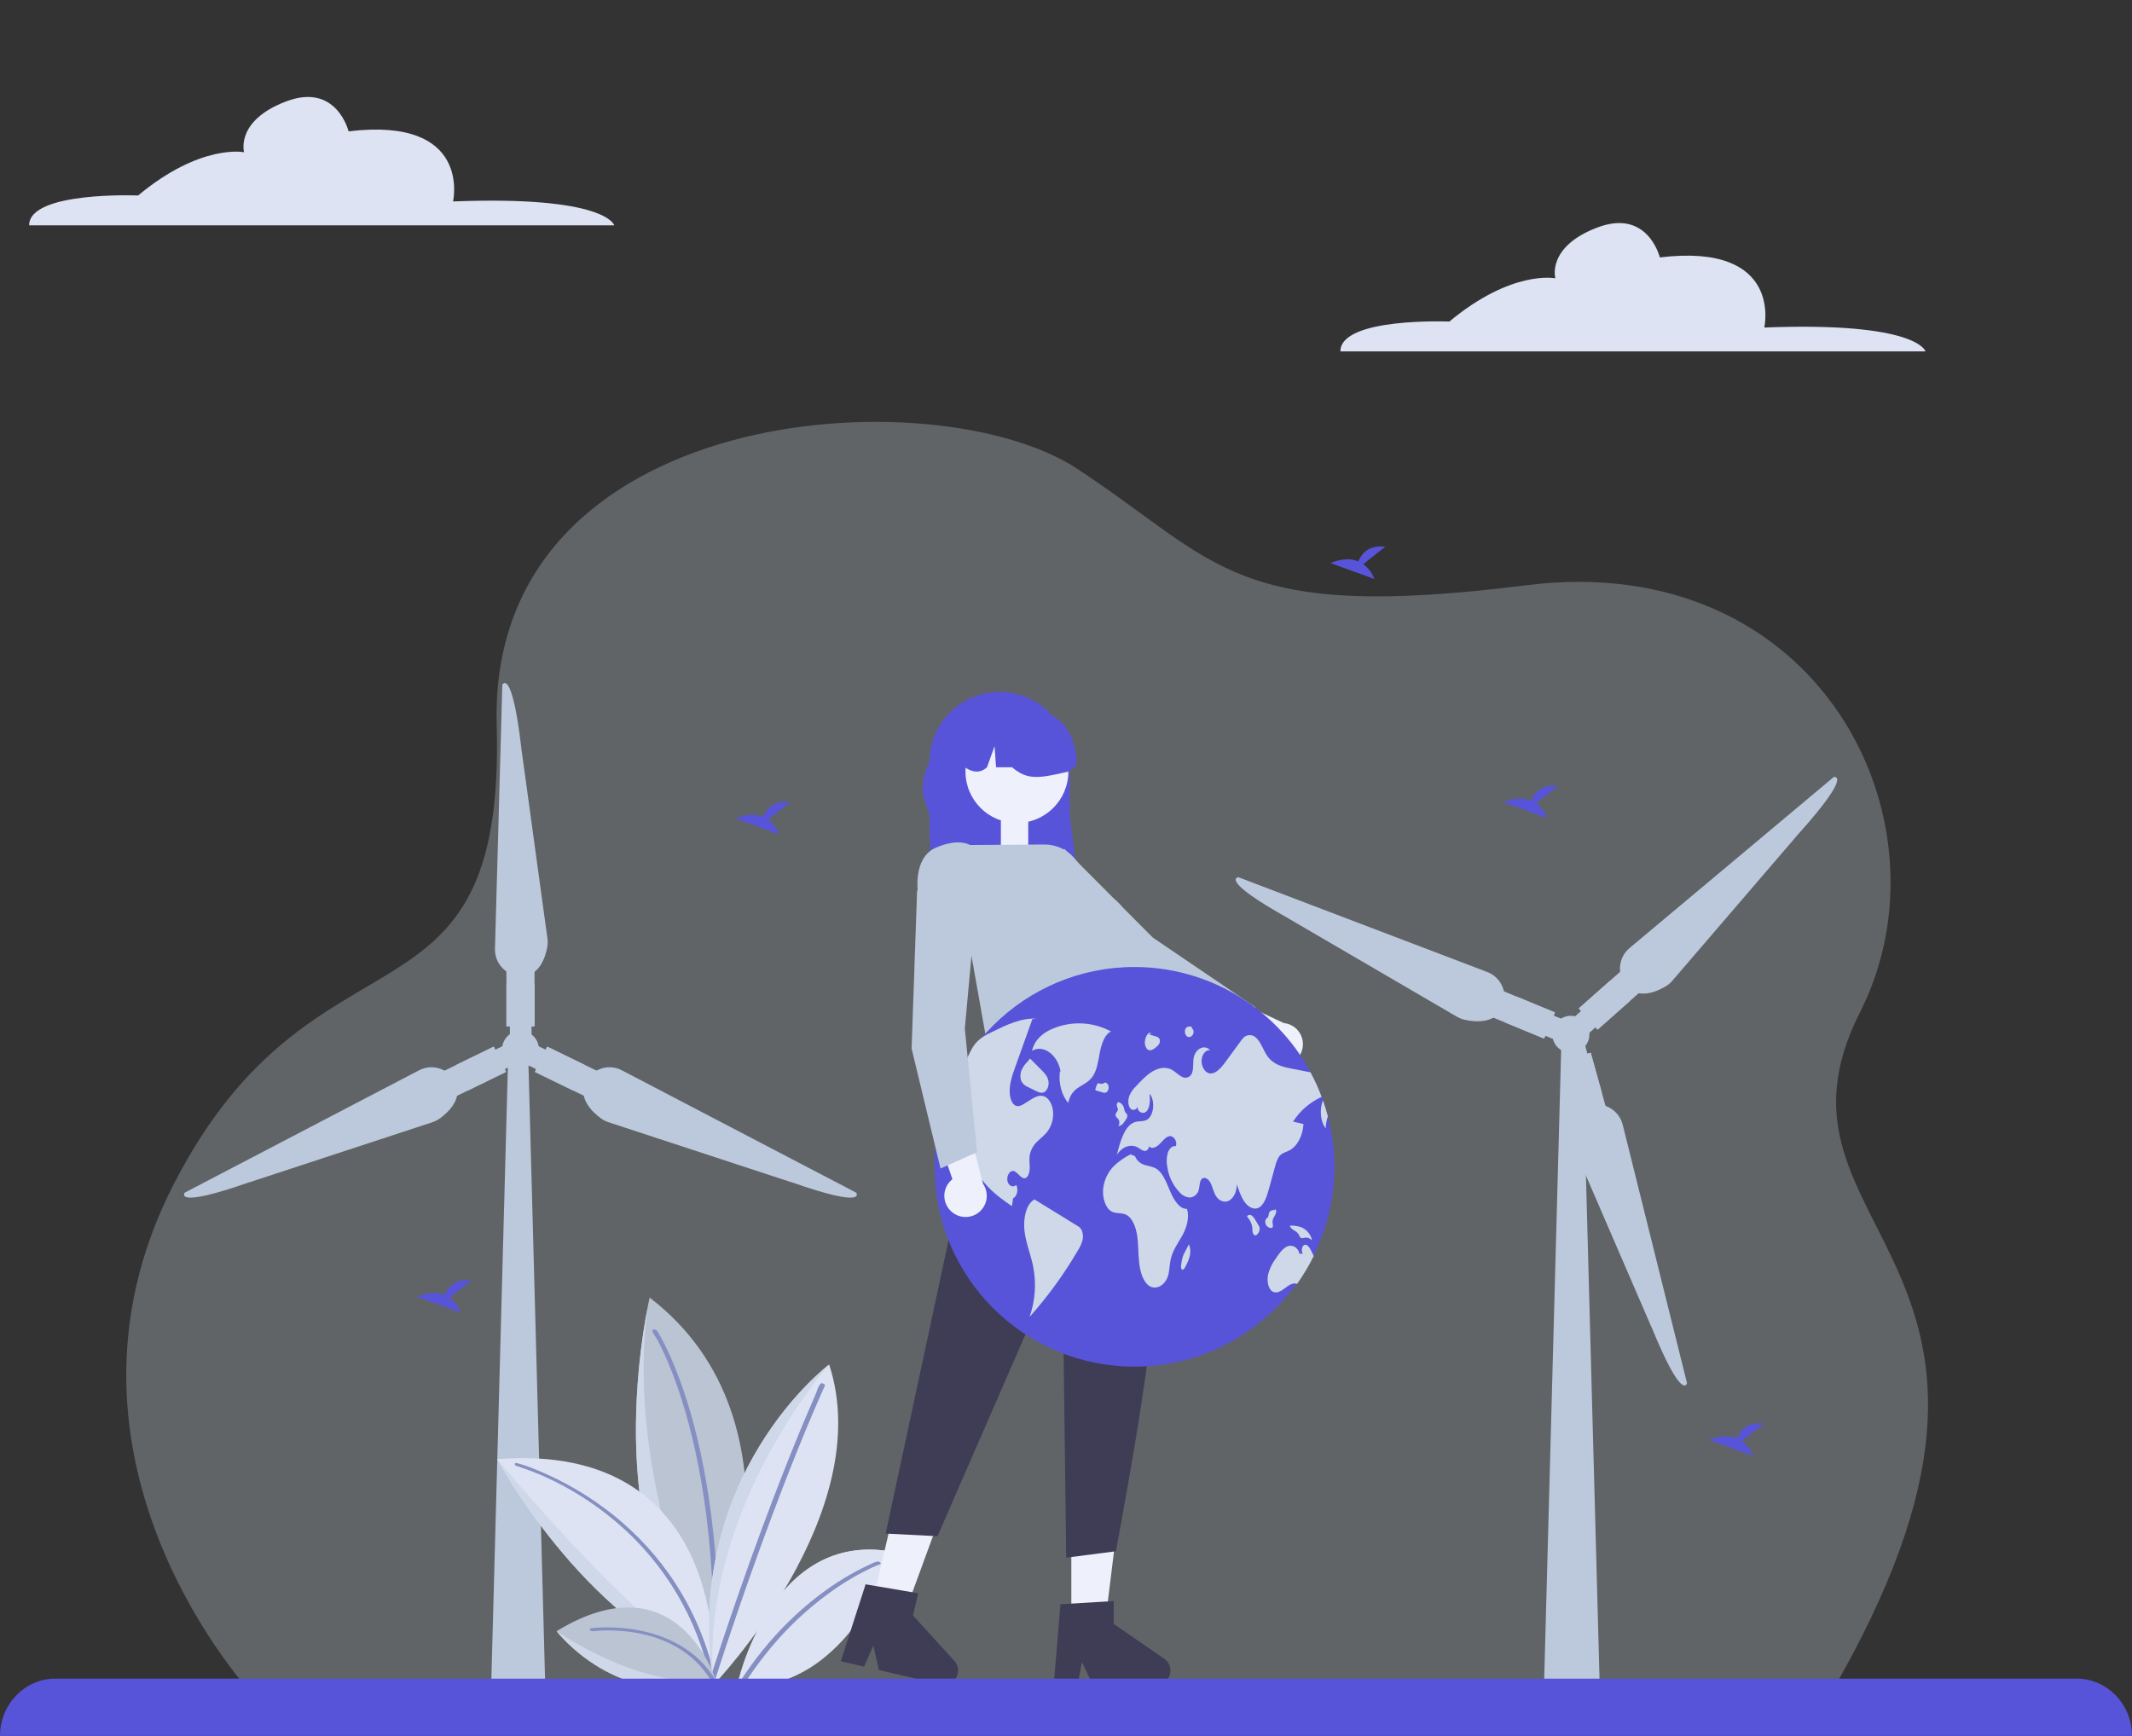 <svg width="431" height="351" viewBox="0 0 431 351" fill="none" xmlns="http://www.w3.org/2000/svg">
<rect x="0" y="0" width="431" height="351" fill="#333333" stroke="none"/>
<g clip-path="url(#clip0_1217_7662)">
<path opacity="0.26" d="M51.439 343.044C51.439 343.044 6.397 295.464 35.081 239.511C63.765 183.561 102.255 211.715 100.415 146.58C98.576 81.445 188.982 75.881 217.752 94.778C246.522 113.674 249.06 125.842 308.47 118.34C367.88 110.834 395.509 166.273 375.982 204.742C353.178 249.673 421.872 254.027 369.675 343.156L51.435 343.044H51.439Z" fill="#E4EEF6"/>
<path d="M323.384 340.484L312.142 340.58L315.711 208.17H319.811L323.384 340.484Z" fill="#BCC9DD"/>
<path d="M336.8 199.389C335.1 200.421 331.203 202.262 328.695 199.278C326.818 196.953 327.164 193.545 329.476 191.647L360.563 165.611L370.694 157.118C370.694 157.118 374.713 156.139 363.716 168.449L363.673 168.488L338.096 198.271C337.726 198.709 337.288 199.086 336.8 199.389Z" fill="#BCC9DD"/>
<path d="M328.339 195.765L319.166 203.892L322.965 208.177L332.139 200.05L328.339 195.765Z" fill="#BCC9DD"/>
<path d="M321.806 202.485L317.78 206.051L320.705 209.35L324.731 205.784L321.806 202.485Z" fill="#BCC9DD"/>
<path d="M329.397 202.48L322.971 208.173L319.17 203.89L325.464 198.313C327.26 199.15 328.667 200.642 329.394 202.483L329.397 202.48Z" fill="#BCC9DD"/>
<path d="M317.892 230.674C317.707 228.694 317.756 224.382 321.543 223.439C324.461 222.769 327.371 224.578 328.062 227.487L337.848 266.828L341.039 279.654C341.039 279.654 340.159 283.695 333.911 268.419L333.872 268.376L318.305 232.362C318.077 231.824 317.938 231.255 317.892 230.674Z" fill="#BCC9DD"/>
<path d="M321.579 212.863L316.061 214.398L319.347 226.202L324.865 224.667L321.579 212.863Z" fill="#BCC9DD"/>
<path d="M320.244 210.676L315.995 211.858L317.437 217.038L321.686 215.856L320.244 210.676Z" fill="#BCC9DD"/>
<path d="M318.366 222.677L316.054 214.387L321.568 212.852L323.83 220.96C322.295 222.207 320.339 222.823 318.366 222.677Z" fill="#BCC9DD"/>
<path d="M296.205 206.215C298.15 206.635 302.435 207.105 303.831 203.462C304.847 200.649 303.4 197.541 300.593 196.508L262.698 182.072L250.344 177.365C250.344 177.365 246.226 177.753 260.643 185.786L260.682 185.829L294.58 205.602C295.086 205.891 295.635 206.097 296.205 206.215Z" fill="#BCC9DD"/>
<path d="M303.015 200.028L300.827 205.319L312.156 209.999L314.343 204.707L303.015 200.028Z" fill="#BCC9DD"/>
<path d="M311.382 204.237L309.698 208.311L314.67 210.365L316.354 206.291L311.382 204.237Z" fill="#BCC9DD"/>
<path d="M304.213 206.717L312.157 209.996L314.344 204.709L306.56 201.49C305.139 202.868 304.298 204.741 304.213 206.717Z" fill="#BCC9DD"/>
<path d="M317.567 212.881C319.636 212.881 321.314 211.204 321.314 209.135C321.314 207.066 319.636 205.389 317.567 205.389C315.497 205.389 313.819 207.066 313.819 209.135C313.819 211.204 315.497 212.881 317.567 212.881Z" fill="#BCC9DD"/>
<path d="M110.643 191.446C110.294 193.39 109.093 197.492 105.224 197.392C102.257 197.257 99.956 194.754 100.066 191.787L101.185 151.561L101.545 138.446C101.545 138.446 103.461 134.818 105.37 151.087V151.144L110.668 189.747C110.75 190.31 110.742 190.883 110.646 191.446H110.643Z" fill="#BCC9DD"/>
<path d="M108.06 195.348H102.375V207.512H108.06V195.348Z" fill="#BCC9DD"/>
<path d="M107.451 204.621H103.073V209.958H107.451V204.621Z" fill="#BCC9DD"/>
<path d="M108.064 198.98V207.498H102.379V199.151C104.181 198.368 106.219 198.307 108.064 198.977V198.98Z" fill="#BCC9DD"/>
<path d="M121.44 226.089C119.848 224.921 116.677 222.048 118.466 218.611C119.887 216.005 123.15 215.033 125.768 216.436L161.448 235.073L173.082 241.148C173.082 241.148 175.504 244.463 160.041 239.043H159.984L122.968 226.89C122.42 226.705 121.903 226.434 121.44 226.086V226.089Z" fill="#BCC9DD"/>
<path d="M110.637 211.626L108.145 216.734L119.082 222.066L121.574 216.958L110.637 211.626Z" fill="#BCC9DD"/>
<path d="M108.129 211.178L106.21 215.111L111.009 217.451L112.929 213.517L108.129 211.178Z" fill="#BCC9DD"/>
<path d="M115.809 220.47L108.125 216.731L110.615 211.625L118.131 215.285C118.046 217.248 117.216 219.103 115.809 220.474V220.47Z" fill="#BCC9DD"/>
<path d="M88.985 226.089C90.577 224.921 93.748 222.048 91.959 218.611C90.538 216.005 87.275 215.033 84.657 216.436L48.977 235.073L37.343 241.148C37.343 241.148 34.921 244.463 50.384 239.043H50.441L87.457 226.89C88.005 226.705 88.522 226.434 88.985 226.086V226.089Z" fill="#BCC9DD"/>
<path d="M99.81 211.625L88.873 216.958L91.365 222.066L102.302 216.733L99.81 211.625Z" fill="#BCC9DD"/>
<path d="M102.316 211.174L97.517 213.514L99.436 217.447L104.235 215.108L102.316 211.174Z" fill="#BCC9DD"/>
<path d="M94.631 220.47L102.297 216.731L99.807 211.625L92.291 215.285C92.38 217.251 93.217 219.106 94.631 220.474V220.47Z" fill="#BCC9DD"/>
<path d="M110.34 345.107L99.18 345.203L102.724 213.765H106.792L110.34 345.107Z" fill="#BCC9DD"/>
<path d="M105.222 215.862C107.276 215.862 108.941 214.198 108.941 212.145C108.941 210.092 107.276 208.427 105.222 208.427C103.168 208.427 101.503 210.092 101.503 212.145C101.503 214.198 103.168 215.862 105.222 215.862Z" fill="#BCC9DD"/>
<path d="M155.311 165.711L159.732 162.175C156.297 161.798 154.883 163.671 154.306 165.152C151.624 164.038 148.699 165.498 148.699 165.498L157.548 168.71C157.103 167.517 156.326 166.477 155.307 165.711H155.311Z" fill="#5754D9"/>
<path d="M275.611 114.068L280.031 110.533C276.597 110.155 275.183 112.028 274.606 113.509C271.924 112.395 268.999 113.855 268.999 113.855L277.848 117.067C277.402 115.874 276.626 114.834 275.607 114.068H275.611Z" fill="#5754D9"/>
<path d="M352.15 291.374L356.57 287.838C353.136 287.46 351.722 289.333 351.145 290.815C348.463 289.7 345.538 291.16 345.538 291.16L354.387 294.372C353.941 293.179 353.165 292.139 352.146 291.374H352.15Z" fill="#5754D9"/>
<path d="M90.887 262.41L95.308 258.874C91.874 258.496 90.46 260.369 89.882 261.851C87.2 260.736 84.275 262.196 84.275 262.196L93.124 265.408C92.679 264.215 91.902 263.175 90.883 262.41H90.887Z" fill="#5754D9"/>
<path d="M310.561 162.418L314.981 158.882C311.547 158.504 310.133 160.377 309.556 161.859C306.874 160.744 303.949 162.204 303.949 162.204L312.798 165.416C312.353 164.223 311.576 163.183 310.557 162.418H310.561Z" fill="#5754D9"/>
<path d="M145.204 337.102C145.204 337.102 164.9 288.098 131.333 262.363C131.333 262.363 119.339 313.579 145.204 337.102Z" fill="#BAC4D3"/>
<path d="M130.891 264.493C126.26 299.432 143.743 335.639 143.797 335.749C122.762 314.658 129.017 274.189 130.891 264.493Z" fill="#CFD8E8"/>
<path d="M131.884 269.175C131.899 269.2 131.924 269.225 131.941 269.247C132.18 269.859 132.686 270.5 133.003 271.12C133.797 272.615 134.485 274.111 135.108 275.613C136.131 278.031 137 280.456 137.769 282.885C138.856 286.289 139.743 289.686 140.491 293.072C141.467 297.47 142.197 301.85 142.767 306.215C143.465 311.692 143.893 317.136 144.11 322.56C144.292 327.121 144.313 331.658 144.22 336.173L145.211 337.106C145.36 330.903 145.278 324.664 144.901 318.386C144.587 313.195 144.064 307.985 143.276 302.751C142.649 298.613 141.855 294.464 140.84 290.309C140.063 287.158 139.169 284.003 138.083 280.848C137.327 278.647 136.483 276.447 135.507 274.25C134.916 272.936 134.285 271.622 133.562 270.322C133.334 269.905 133.099 269.474 132.818 269.069C132.565 268.677 131.635 268.791 131.888 269.182L131.884 269.175Z" fill="#858FC1"/>
<path d="M144.203 337.412C144.203 337.412 147.188 291.359 100.516 295.027C100.516 295.027 117.547 327.082 144.203 337.412Z" fill="#DDE3F2"/>
<path d="M100.516 295.027C100.516 295.027 127.172 327.466 144.203 337.412C117.547 327.082 100.516 295.027 100.516 295.027Z" fill="#CFD8E8"/>
<path d="M104.466 296.416C106.589 297.103 108.609 297.872 110.568 298.777C115.096 300.863 119.157 303.427 122.641 306.158C128.23 310.527 132.451 315.388 135.636 320.309C139.18 325.786 141.489 331.376 142.988 336.924L144.075 337.362C142.379 330.888 139.594 324.34 135.066 317.991C131.703 313.305 127.357 308.704 121.754 304.624C118.256 302.07 114.284 299.717 109.834 297.776C108.178 297.06 106.415 296.334 104.58 295.846C103.95 295.679 103.846 296.252 104.466 296.416Z" fill="#858FC1"/>
<path d="M144.217 340.709C144.217 340.709 177.489 306.087 167.621 275.898C167.621 275.898 137.887 298.228 144.217 340.709Z" fill="#DDE3F2"/>
<path d="M144.217 340.709C137.887 298.228 167.621 275.898 167.621 275.898C167.621 275.898 141.321 305.478 144.217 340.709Z" fill="#CFD8E8"/>
<path d="M143.918 338.327L144.217 340.698C145.895 335.457 147.626 330.233 149.418 325.024C152.221 316.88 155.16 308.765 158.277 300.696C160.251 295.583 162.299 290.494 164.45 285.431C165.017 284.117 165.583 282.803 166.167 281.482C166.313 281.15 166.463 280.809 166.623 280.467C166.72 280.246 166.68 280.328 166.752 280.182C166.912 279.833 165.979 279.484 165.815 279.833C165.801 279.861 165.793 279.89 165.779 279.915C165.309 280.502 165.159 281.3 164.867 281.945C164.201 283.451 163.556 284.957 162.922 286.47C160.621 291.908 158.455 297.384 156.361 302.864C153.14 311.286 150.12 319.757 147.234 328.264C146.098 331.615 144.993 334.962 143.914 338.323L143.918 338.327Z" fill="#858FC1"/>
<path d="M148.938 341.087C148.938 341.087 155.645 309.1 180.599 313.786C180.599 313.786 172.032 342.208 148.938 341.087Z" fill="#DDE3F2"/>
<path d="M180.603 313.786C180.603 313.786 154.385 318.005 148.941 341.087C148.941 341.087 155.649 309.1 180.603 313.786Z" fill="#DDE3F2"/>
<path d="M149.935 341.087L148.948 341.047V341.037C150.156 339.096 151.46 337.198 152.881 335.332C155.945 331.301 159.532 327.459 163.806 323.955C166.503 321.751 169.474 319.665 172.84 317.827C173.788 317.314 174.785 316.809 175.815 316.342C176.231 316.164 176.68 315.894 177.183 315.783C177.204 315.776 177.225 315.762 177.24 315.755C177.745 315.584 178.369 316.132 177.874 316.303C176.606 316.752 175.544 317.293 174.454 317.859C171.287 319.504 168.487 321.384 165.922 323.386C161.719 326.644 158.178 330.244 155.129 334.015C153.28 336.308 151.599 338.672 150.085 341.094L149.935 341.083V341.087Z" fill="#858FC1"/>
<path d="M144.684 339.701C144.684 339.701 137.071 314.84 112.517 329.809C112.517 329.809 125.191 346.3 144.684 339.701Z" fill="#BAC4D3"/>
<path d="M119.929 329.809C119.95 329.802 119.972 329.799 119.989 329.802C120.474 329.802 120.951 329.713 121.429 329.688C122.212 329.646 123.338 329.638 124.296 329.681C127.128 329.799 130.06 330.265 132.778 331.205C136.618 332.519 139.593 334.634 141.63 336.942C142.506 337.932 143.237 338.954 143.857 339.983C144.113 339.904 144.384 339.808 144.676 339.705L144.665 339.662C143.807 338.274 142.745 336.913 141.395 335.606C139.094 333.395 135.87 331.472 132.016 330.336C129.194 329.51 126.209 329.101 123.352 329.051C122.059 329.033 120.727 329.058 119.519 329.215C118.931 329.29 119.334 329.891 119.922 329.809H119.929Z" fill="#858FC1"/>
<path d="M112.517 329.809C112.517 329.809 129.783 341.874 144.684 339.701C125.188 346.3 112.517 329.809 112.517 329.809Z" fill="#CFD8E8"/>
<path d="M216.26 164.659V154.079C216.26 146.249 209.916 139.9 202.082 139.896C194.249 139.896 187.898 146.238 187.894 154.069V154.079C185.393 159.285 186.957 161.764 187.894 164.659C187.894 165.709 187.873 175.316 188.924 175.316L217.372 179.333C218.423 179.333 216.26 165.709 216.264 164.659H216.26Z" fill="#5754D9"/>
<path d="M205.577 166.4C211.32 166.4 215.975 161.746 215.975 156.006C215.975 150.265 211.32 145.612 205.577 145.612C199.834 145.612 195.179 150.265 195.179 156.006C195.179 161.746 199.834 166.4 205.577 166.4Z" fill="#EEF1FB"/>
<path d="M217.657 154.713C217.649 148.521 214.589 143.717 208.395 143.71H206.279C200.084 143.717 195.065 148.734 195.058 154.927V155.137C196.643 156.219 198.15 156.38 199.532 155.137L201.056 150.867L201.363 155.137H204.601C207.725 157.797 209.991 157.394 215.975 156.009L217.657 154.713Z" fill="#5754D9"/>
<path d="M202.335 165.887V171.649L207.864 171.125V165.1L202.335 165.887Z" fill="#EEF1FB"/>
<path d="M259.698 215.361C257.368 215.696 255.206 214.083 254.871 211.754C254.835 211.509 254.821 211.256 254.828 211.007L240.693 205.576L247.095 201.001L259.534 206.858C261.889 207.093 263.609 209.191 263.374 211.541C263.178 213.51 261.657 215.091 259.694 215.361H259.698Z" fill="#EEF1FB"/>
<path d="M251.623 211.466L253.831 203.685L253.724 203.611L233.053 189.574L215.184 171.652L204.775 175.808L205.459 179.101L205.506 179.141L229.262 200.413L229.284 200.424L251.626 211.466H251.623Z" fill="#BCC9DD"/>
<path d="M230.446 229.238L198.453 224.755L201.267 205.135H224.821L230.446 229.238Z" fill="#FFB6B6"/>
<path d="M176.085 325.327L182.647 326.852L191.652 302.275L181.966 300.024L176.085 325.327Z" fill="#EEF1FB"/>
<path d="M169.979 335.889L174.685 336.982L176.559 332.734L177.678 337.676L190.16 340.575C191.709 340.935 193.259 339.97 193.619 338.421C193.832 337.498 193.579 336.53 192.942 335.832L184.574 326.634L185.618 322.144L174.988 320.335L169.979 335.885V335.889Z" fill="#3F3D56"/>
<path d="M216.577 328.981H223.317L226.523 303.005H216.577V328.981Z" fill="#EEF1FB"/>
<path d="M213.022 340.65H217.853L218.715 336.088L220.923 340.65H233.737C235.329 340.65 236.618 339.361 236.618 337.769C236.618 336.822 236.152 335.935 235.375 335.398L225.141 328.333V323.722L214.376 324.363L213.019 340.643L213.022 340.65Z" fill="#3F3D56"/>
<path d="M198.047 221.426L229.334 218.937C238.567 240.494 232.697 274.909 225.601 313.651L215.537 314.951L214.757 252.697L189.529 310.61L179.042 310.076L198.047 221.422V221.426Z" fill="#3F3D56"/>
<path d="M199.514 210.868L225.992 209.86L227.47 192.547C228.61 189.378 228.631 186.654 227.524 184.46C226.572 182.655 224.977 181.277 223.053 180.597L217.261 173.603C215.75 171.784 213.506 170.737 211.141 170.751L196.087 170.854C195.723 170.637 193.522 169.519 189.183 171.399C184.474 173.44 185.567 180.526 185.582 180.597L185.592 180.665L185.646 180.711L195.659 189.143L199.521 210.875L199.514 210.868Z" fill="#BCC9DD"/>
<path d="M269.755 236C269.712 258.312 251.58 276.366 229.259 276.32C206.938 276.277 188.878 258.152 188.924 235.84C188.97 213.528 207.099 195.474 229.42 195.52C246.251 195.552 261.302 206.011 267.197 221.775C267.286 222.013 267.372 222.248 267.454 222.49C267.828 223.544 268.155 224.62 268.44 225.709C269.317 229.071 269.758 232.528 269.755 236Z" fill="#5754D9"/>
<path d="M223.274 218.904H223.282C223.324 218.862 223.367 218.819 223.403 218.773L223.274 218.904Z" fill="#6C63FF"/>
<path d="M240.345 251.58L240.384 251.511L240.345 251.58Z" fill="#6C63FF"/>
<path d="M224.614 208.56C220.909 206.559 216.485 206.377 212.63 208.069C210.956 208.799 209.189 210.106 208.63 212.466C210.892 211.131 213.817 213.239 214.401 216.622L214.265 216.661C213.959 219.004 214.643 221.55 215.972 223.003C216.171 221.675 216.958 220.51 218.113 219.827C219.089 219.186 220.168 218.719 220.913 217.619C221.796 216.312 222.02 214.404 222.369 212.662C222.719 210.921 223.385 209.048 224.614 208.564V208.56Z" fill="#CFD8E8"/>
<path d="M211.957 228.483C211.33 229.423 210.493 230.014 209.745 230.748C208.88 231.535 208.31 232.596 208.135 233.757C208.039 234.576 208.189 235.405 208.167 236.232C208.146 237.058 207.872 237.991 207.309 238.194C206.422 238.514 205.741 236.865 204.829 236.751C204.103 236.662 203.451 237.802 203.661 238.792C203.871 239.782 204.858 240.22 205.428 239.575C205.941 240.437 205.581 241.997 204.808 242.26C204.726 242.801 204.644 243.343 204.566 243.884C202.617 242.52 200.647 241.135 198.991 239.141C197.149 236.94 196.006 234.241 195.71 231.385C195.496 229.092 195.813 226.468 194.759 224.705C193.915 223.291 192.468 222.982 191.168 223.071C190.929 223.085 190.691 223.113 190.452 223.142C191.222 220.838 192.194 218.605 193.366 216.476C193.63 216.362 193.875 216.209 194.096 216.02C195.307 214.991 195.845 212.912 196.829 211.473C196.893 211.38 196.957 211.291 197.025 211.202C198.029 209.888 199.379 209.215 200.679 208.585C203.561 207.186 206.529 205.769 209.571 205.964L208.705 206.046C207.693 208.874 206.685 211.704 205.67 214.532C205.517 214.966 205.36 215.401 205.203 215.835C204.63 217.445 204.039 219.157 204.124 220.959C204.177 222.024 204.548 223.163 205.253 223.53C205.912 223.868 206.628 223.452 207.266 223.042C207.537 222.871 207.8 222.7 208.071 222.526C209.036 221.906 210.105 221.269 211.124 221.682C212.057 222.063 212.748 223.331 212.877 224.694C212.998 226.023 212.673 227.354 211.954 228.48L211.957 228.483Z" fill="#CFD8E8"/>
<path d="M217.7 247.797C214.882 246.063 212.061 244.329 209.243 242.591L209.289 242.467C207.537 243.132 206.81 246.248 207.099 248.794C207.387 251.34 208.37 253.619 208.865 256.101C209.535 259.498 209.282 263.009 208.135 266.274C211.844 262.115 215.121 257.597 217.928 252.786C218.32 252.181 218.619 251.518 218.815 250.824C219.021 250.083 218.947 249.293 218.608 248.602C218.377 248.26 218.067 247.986 217.7 247.794V247.797Z" fill="#CFD8E8"/>
<path d="M206.575 216.234C206.244 216.946 206.194 217.754 206.433 218.499C206.711 219.1 207.216 219.567 207.836 219.798L209.393 220.571C209.91 220.827 210.469 221.087 211 220.877C211.637 220.621 212.079 219.624 211.965 218.698C211.844 217.712 211.22 217.032 210.647 216.455C209.842 215.646 209.037 214.838 208.232 214.03L207.779 214.585C207.288 215.062 206.882 215.621 206.579 216.237L206.575 216.234Z" fill="#CFD8E8"/>
<path d="M261.405 226.778C262.107 226.941 262.805 227.109 263.507 227.272C263.386 229.637 262.21 231.827 260.639 232.621C259.984 232.952 259.253 233.073 258.712 233.689C258.22 234.248 257.971 235.121 257.743 235.954C257.344 237.41 256.942 238.863 256.543 240.319C256.112 241.886 255.563 243.631 254.444 244.194C253.486 244.678 252.389 244.087 251.652 243.09C250.914 242.093 250.465 240.754 250.027 239.447C250.056 240.871 249.393 242.267 248.453 242.762C247.512 243.257 246.369 242.808 245.742 241.705C245.289 240.911 245.101 239.864 244.659 239.062C244.217 238.258 243.287 237.798 242.803 238.553C242.486 239.055 242.525 239.824 242.368 240.462C242.205 241.331 241.51 241.997 240.637 242.128C239.846 242.111 239.095 241.769 238.564 241.181C237.178 239.767 236.277 237.948 235.988 235.989C235.792 235.049 235.817 234.081 236.06 233.151C236.337 232.272 237.011 231.595 237.677 231.763C238.115 230.837 237.249 229.608 236.469 229.715C235.686 229.822 235.073 230.662 234.432 231.307C233.79 231.951 232.896 232.418 232.252 231.781C232.28 232.268 231.91 232.685 231.425 232.717C231.4 232.717 231.379 232.717 231.354 232.717C230.926 232.592 230.527 232.382 230.186 232.097C228.711 231.179 226.837 231.788 225.786 233.529C226.442 230.741 227.403 227.54 229.416 226.884C230.239 226.614 231.137 226.838 231.913 226.372C233.288 225.545 233.57 222.43 232.38 221.144C232.533 222.359 232.501 223.779 231.86 224.609C231.219 225.442 229.872 224.897 229.95 223.669C229.904 224.121 229.498 224.449 229.046 224.402C228.782 224.374 228.55 224.224 228.419 223.997C227.991 223.345 228.027 222.28 228.33 221.504C228.643 220.799 229.088 220.165 229.648 219.634C230.72 218.484 231.81 217.32 233.053 216.597C234.3 215.874 235.735 215.629 236.982 216.348C237.641 216.729 238.218 217.359 238.892 217.694C239.554 218.107 240.427 217.9 240.837 217.238C240.837 217.238 240.851 217.213 240.858 217.202C241.357 216.326 241.122 215.023 241.307 213.93C241.638 211.993 243.576 211.088 244.652 212.367C243.85 212.16 243.02 213.111 242.921 214.261C242.817 215.411 243.401 216.572 244.178 216.921C245.485 217.498 246.764 216.045 247.751 214.699C248.78 213.289 249.813 211.879 250.847 210.472C251.01 210.234 251.196 210.006 251.399 209.799C252.072 209.144 253.134 209.123 253.832 209.75C254.875 210.601 255.367 212.349 256.222 213.549C257.465 215.297 259.325 215.721 261.056 216.059C262.345 216.309 263.639 216.561 264.932 216.818C265.794 218.42 266.545 220.08 267.179 221.782C264.811 222.861 262.801 224.598 261.387 226.788L261.405 226.778Z" fill="#CFD8E8"/>
<path d="M268.437 225.706C268.173 226.486 268.027 227.301 268.006 228.127C266.898 226.778 266.723 224.242 267.45 222.49C267.824 223.544 268.152 224.616 268.437 225.709V225.706Z" fill="#CFD8E8"/>
<path d="M265.576 253.965C264.607 255.93 263.481 257.814 262.209 259.598C261.397 259.249 260.521 259.872 259.759 260.452C258.964 261.061 258.006 261.656 257.19 261.101C256.357 260.531 256.086 258.939 256.353 257.675C256.656 256.511 257.19 255.417 257.917 254.456C258.594 253.445 259.32 252.394 260.264 251.999C261.208 251.607 262.423 252.163 262.697 253.505L263.367 253.484C262.993 252.968 263.189 251.903 263.691 251.714C264.272 251.493 264.778 252.291 265.12 252.996C265.273 253.313 265.43 253.637 265.576 253.961V253.965Z" fill="#CFD8E8"/>
<path d="M239.949 244.422C238.51 244.511 237.37 242.741 236.615 241C235.86 239.258 235.169 237.268 233.868 236.381C233.127 235.875 232.283 235.804 231.478 235.559C230.552 235.324 229.797 234.661 229.448 233.771L228.536 233.404C227.26 234.042 226.092 234.875 225.073 235.872C223.908 237.108 223.185 238.692 223.011 240.384C222.836 242.21 223.481 244.243 224.681 244.931C225.632 245.472 226.737 245.13 227.699 245.629C228.903 246.248 229.615 248.05 229.886 249.827C230.157 251.604 230.089 253.452 230.281 255.25C230.474 257.048 231.008 258.918 232.109 259.84C233.487 260.994 235.514 260.036 236.134 257.935C236.437 256.906 236.426 255.745 236.654 254.677C237.053 252.797 238.132 251.401 238.991 249.855C239.849 248.31 240.523 246.216 239.953 244.425L239.949 244.422Z" fill="#CFD8E8"/>
<path d="M225.74 225.93C225.875 226.055 226 226.186 226.114 226.329C226.356 226.749 226.349 227.265 226.092 227.678C226.441 227.657 226.769 227.493 226.99 227.223C227.253 226.924 227.485 226.599 227.677 226.254C227.863 226.016 227.937 225.706 227.88 225.407C227.813 225.214 227.652 225.129 227.538 224.983C227.382 224.698 227.275 224.388 227.225 224.068C227.097 223.455 226.634 222.967 226.028 222.807L226.099 222.821C225.846 222.971 225.718 223.263 225.779 223.548C225.821 223.829 226.003 224.064 225.985 224.353C225.96 224.766 225.547 224.961 225.519 225.375C225.515 225.581 225.593 225.784 225.736 225.934L225.74 225.93Z" fill="#CFD8E8"/>
<path d="M223.705 220.845C224.058 220.535 224.207 220.058 224.097 219.602C223.994 219.132 223.623 218.815 223.281 218.904C223.082 219.107 222.79 219.193 222.508 219.132C222.298 219.079 222.067 218.94 221.881 219.097C221.778 219.214 221.703 219.357 221.668 219.513C221.6 219.72 221.532 219.93 221.465 220.137C221.432 220.211 221.425 220.293 221.44 220.372C221.465 220.436 221.525 220.482 221.593 220.493C221.999 220.614 222.405 220.731 222.811 220.852C223.092 220.984 223.42 220.98 223.702 220.845H223.705Z" fill="#CFD8E8"/>
<path d="M254.367 247.644C254.178 247.338 253.993 247.028 253.804 246.722C253.619 246.366 253.366 246.049 253.063 245.789C252.785 245.557 252.368 245.593 252.137 245.871L252.126 245.881L252.147 246.056C252.65 246.594 252.992 247.263 253.138 247.986C253.18 248.299 253.166 248.623 253.202 248.94C253.209 249.236 253.334 249.517 253.551 249.72C253.847 249.916 254.192 249.627 254.402 249.271C254.591 248.979 254.673 248.634 254.641 248.289C254.595 248.057 254.498 247.836 254.363 247.644H254.367Z" fill="#CFD8E8"/>
<path d="M257.312 248.043C257.347 247.754 257.323 247.462 257.244 247.185C257.23 246.807 257.33 246.437 257.529 246.116C257.729 245.814 257.878 245.486 257.974 245.137C258.014 244.981 258.006 244.813 257.953 244.657C257.892 244.518 257.739 244.454 257.654 244.564L257.839 244.681C257.59 244.639 257.333 244.649 257.091 244.717C256.81 244.824 256.596 245.062 256.521 245.358C256.489 245.582 256.439 245.807 256.371 246.024C256.261 246.252 256.047 246.327 255.915 246.526C255.73 246.886 255.737 247.313 255.933 247.662C256.101 247.943 256.368 248.157 256.685 248.253C256.909 248.335 257.209 248.338 257.312 248.043Z" fill="#CFD8E8"/>
<path d="M262.559 249.624C262.641 249.838 262.752 250.037 262.883 250.219C263.133 250.471 263.475 250.315 263.781 250.254C264.344 250.165 264.91 250.393 265.256 250.845C265.017 249.649 264.212 248.645 263.097 248.153C262.385 247.908 261.63 247.79 260.874 247.804L260.746 247.836C261.074 248.794 262.107 248.773 262.559 249.62V249.624Z" fill="#CFD8E8"/>
<path d="M239.547 253.121C239.373 253.434 239.223 253.762 239.102 254.1C238.938 254.648 238.831 255.207 238.778 255.777C238.738 256.101 238.724 256.514 238.927 256.671C239.048 256.749 239.209 256.728 239.305 256.621C239.419 256.503 239.508 256.365 239.579 256.215C239.978 255.528 240.288 254.798 240.498 254.032C240.719 253.224 240.666 252.362 240.349 251.586C240.081 252.099 239.818 252.608 239.551 253.121H239.547Z" fill="#CFD8E8"/>
<path d="M231.874 212.107C232.134 212.36 232.515 212.434 232.85 212.296C233.188 212.146 233.498 211.943 233.769 211.69C233.993 211.526 234.182 211.32 234.325 211.081C234.485 210.796 234.528 210.458 234.439 210.145C234.31 209.842 234.036 209.625 233.712 209.572C233.26 209.436 232.811 209.304 232.358 209.169L232.686 208.874C232.351 208.692 231.981 209.027 231.771 209.44C231.635 209.71 231.543 209.999 231.493 210.294C231.347 210.925 231.489 211.583 231.874 212.1V212.107Z" fill="#CFD8E8"/>
<path d="M239.832 209.436C240.095 209.728 240.54 209.764 240.847 209.518C241.103 209.326 241.267 209.03 241.296 208.71C241.328 208.354 241.153 207.962 240.9 207.93L240.957 207.599C240.476 207.513 239.881 207.496 239.621 208.08C239.443 208.535 239.522 209.052 239.828 209.436H239.832Z" fill="#CFD8E8"/>
<path d="M192.318 244.952C190.565 243.378 190.423 240.686 191.997 238.934C192.165 238.749 192.346 238.578 192.542 238.425L187.651 224.1L195.267 226.076L198.741 239.376C200.069 241.331 199.564 243.994 197.608 245.326C195.969 246.441 193.782 246.284 192.314 244.952H192.318Z" fill="#EEF1FB"/>
<path d="M190.135 236.26L197.526 232.966L195.043 207.976L197.355 182.78L187.488 177.456L185.397 180.091V180.152L184.289 212.014L184.296 212.039L190.135 236.26Z" fill="#BCC9DD"/>
<path d="M270.971 71.048H389.255C389.255 71.048 387.745 65.016 356.668 66.223C356.668 66.223 360.59 49.031 335.547 52.047C335.547 52.047 333.132 42.095 322.873 46.015C312.613 49.936 314.423 56.27 314.423 56.27C314.423 56.27 305.674 54.462 293 65.016C293 65.016 270.971 64.111 270.971 71.048Z" fill="#DDE3F2"/>
<path d="M431 351H0C0 347.799 1.254 344.9 3.284 342.803C5.311 340.706 8.111 339.406 11.207 339.406H419.797C425.984 339.406 431 344.598 431 351Z" fill="#5754D9"/>
<path d="M5.891 45.556H124.175C124.175 45.556 122.665 39.524 91.588 40.731C91.588 40.731 95.51 23.54 70.467 26.556C70.467 26.556 68.052 16.603 57.793 20.523C47.533 24.444 49.343 30.779 49.343 30.779C49.343 30.779 40.594 28.97 27.92 39.524C27.92 39.524 5.891 38.62 5.891 45.556Z" fill="#DDE3F2"/>
</g>
<defs>
<clipPath id="clip0_1217_7662">
<rect width="431" height="351" fill="white"/>
</clipPath>
</defs>
</svg>
